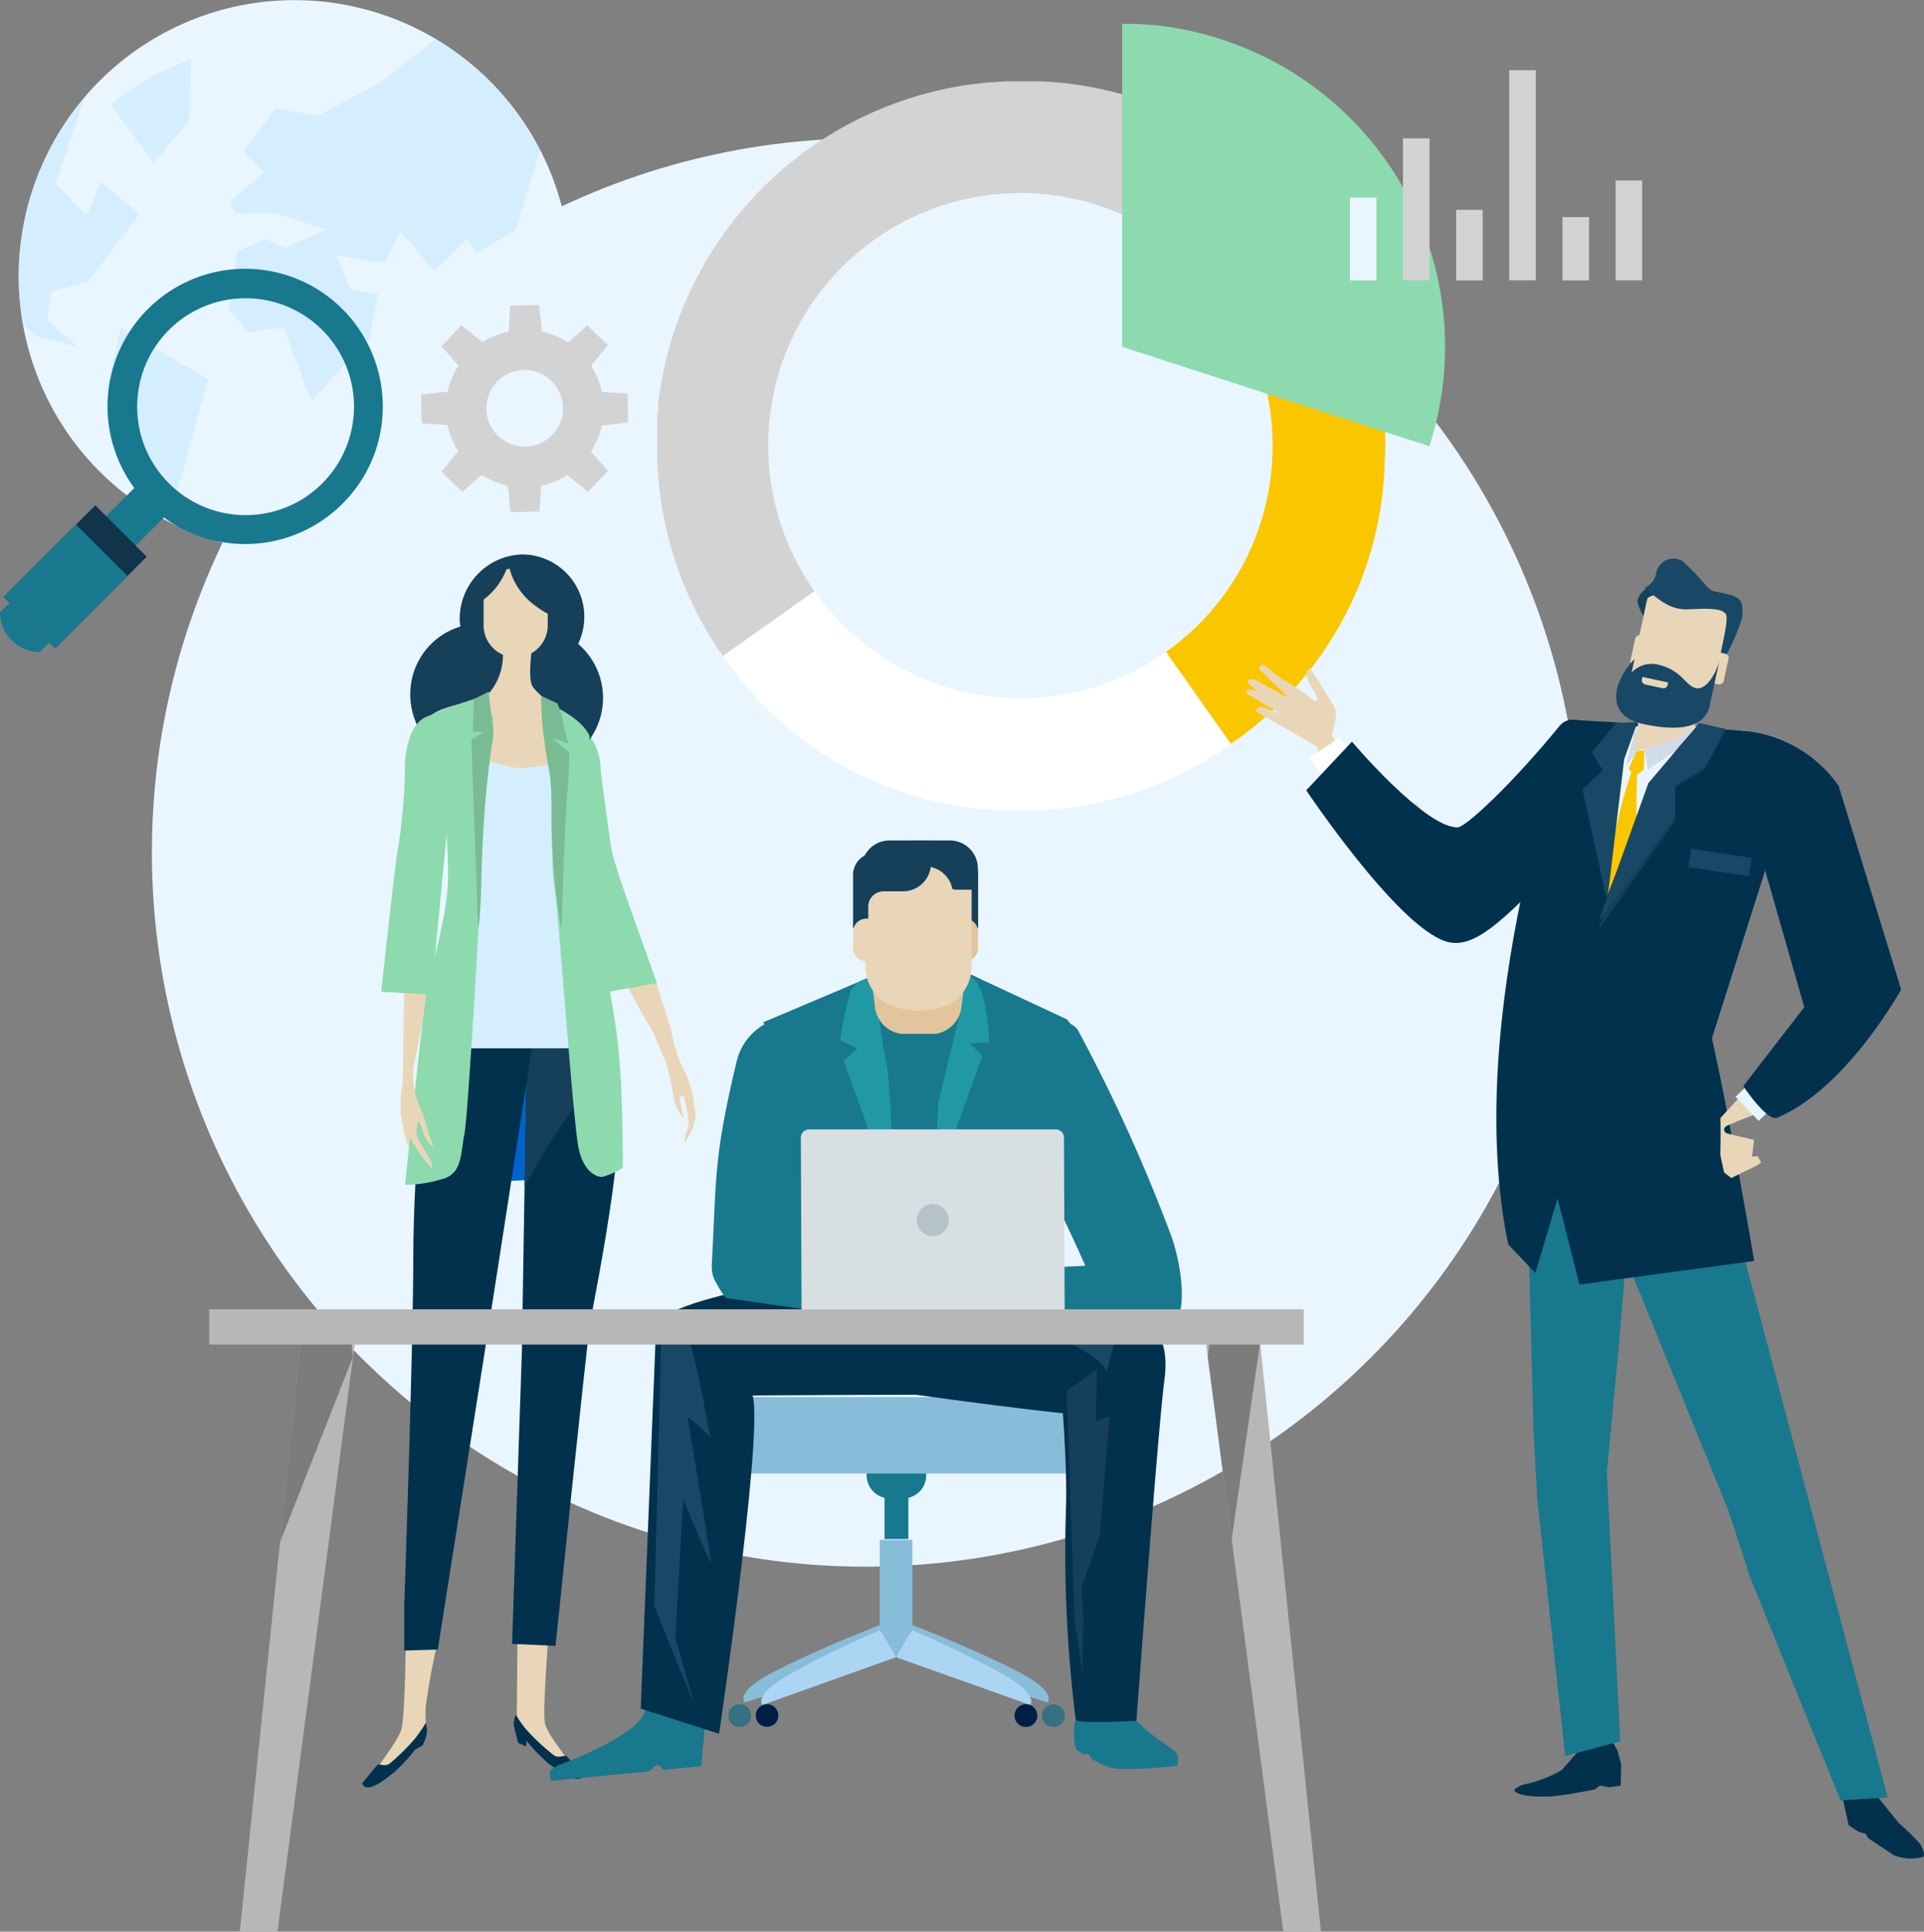 <svg xmlns="http://www.w3.org/2000/svg" viewBox="0 0 212.93 213.74"><rect x="0" y="0" width="212.93" height="213.74" fill="#808080" stroke="none"/><defs><style>.cls-1{fill:#e9f6ff;}.cls-2{fill:#d4edff;}.cls-3{fill:#fac600;}.cls-4{fill:#d3d3d3;}.cls-5{fill:#fff;}.cls-6{fill:#8ddaaf;}.cls-7{fill:#0063cb;}.cls-8{fill:#e9d6b8;}.cls-9{fill:#163f59;}.cls-10{fill:#02314e;}.cls-11{fill:#79bc94;}.cls-12{fill:#18788e;}.cls-13{fill:#e7f5fe;}.cls-14{fill:#d1dbea;}.cls-15{fill:#194866;}.cls-16{fill:#88bdda;}.cls-17{fill:#acd5f4;}.cls-18{fill:#001f46;}.cls-19{fill:#367082;}.cls-20{fill:#2199a5;}.cls-21{fill:#e2c59c;}.cls-22{fill:#b6c2c9;}.cls-23{fill:#879ba6;}.cls-24{fill:#d7dfe2;}.cls-25{fill:#b7b7b7;}.cls-26{fill:#7c7c7c;}.cls-27{fill:#12344a;}</style></defs><g id="Layer_2" data-name="Layer 2"><g id="Layer_1-2" data-name="Layer 1"><path class="cls-1" d="M27,.53A30.55,30.55,0,1,0,62.64,24.9,30.59,30.59,0,0,0,27,.53Z"/><path class="cls-2" d="M59.77,16.67,58.14,21.8l-2.67,9.65-3.82-5L48.06,30,44.34,25.6,42.55,29,41.31,29l-4.09-.76L38.71,32l3.14.6L39.14,46.11l-2,1.86-2.93-4.25-2.83-7.53-3.86.56-2.2-2.57,1-6.36,3.06-1.35,2.24.93,4.49-2-5.72-1.87L26,23.57,25.5,22.3l3.72-3.2-2.29-2.4,3.51-4.65,4.82.74L42.32,9s2.77-2.22,5.87-4.67A30.57,30.57,0,0,1,59.77,16.67Z"/><path class="cls-2" d="M9.38,10.8,8.23,14.07l-1.94,6a.46.46,0,0,0,.1.46L9.1,23.44a.5.5,0,0,0,.43.14.47.47,0,0,0,.35-.29l1.21-3.22,4.35,3.63L9.75,31.13,5.94,32.22a.47.47,0,0,0-.34.39l-.38,2.53a.46.46,0,0,0,.15.42l3.22,2.81L4.05,37.24,2.58,36A30.49,30.49,0,0,1,9.38,10.8Z"/><path class="cls-2" d="M15.46,47.64,11.83,43l1.58-6.76L23,42l-4.19,15.4-2-2.93-1.2-6.67A.37.37,0,0,0,15.46,47.64Z"/><path class="cls-2" d="M17,18,12.27,11.6a28,28,0,0,1,8.85-5l-.22,6.79Z"/><circle class="cls-1" cx="95.84" cy="94.33" r="79.03"/><path class="cls-3" d="M138.21,80.85a38.87,38.87,0,0,0,15-28.77c0-.72.07-1.44.09-2.17h0a38.66,38.66,0,0,0-1.8-12.5c0-.11-.08-.22-.11-.33,0,.11.07.21.1.32l-11.89,3.69a27.75,27.75,0,0,1,1.24,8.64h0a27.87,27.87,0,0,1-11.83,22.42l7.18,10.18C136.91,81.85,137.57,81.36,138.21,80.85Z"/><path class="cls-4" d="M90.14,65.42a27.93,27.93,0,1,1,49.5-24.34l11.89-3.69c0-.11-.07-.21-.1-.32-.16-.5-.33-1-.5-1.49-.05-.14-.11-.27-.16-.42A39.63,39.63,0,0,0,115.18,9L114,9l-.51,0h-.09c-.54,0-1.08,0-1.62,0h-.48l-1.26.08-.87.06-.7.08c-.48.06-1,.11-1.45.18H107a40.35,40.35,0,0,0-9.85,2.79c-.38.16-.76.32-1.14.5h0A40.38,40.38,0,0,0,72.86,44.54l0,.24c0,.47-.1.95-.13,1.43,0,.25,0,.49,0,.74s0,.65,0,1,0,.56,0,.84A40.18,40.18,0,0,0,80,72.6Z"/><path class="cls-5" d="M136.23,82.33l-7.18-10.18a27.77,27.77,0,0,1-16.49,5.1h0A27.85,27.85,0,0,1,90.14,65.42L80,72.6h0c.46.64.93,1.27,1.41,1.88a38.75,38.75,0,0,0,26.86,15l.22,0c.55.06,1.11.12,1.67.15h.09l.5,0c.56,0,1.11.07,1.68.07a40.11,40.11,0,0,0,23.43-7.08C136.64,82.07,136.91,81.85,136.23,82.33Z"/><path class="cls-6" d="M124.19,38.38l34,11a35.75,35.75,0,0,0-22.95-45,34,34,0,0,0-11.05-1.75Z"/><path class="cls-7" d="M65.64,112.62,49.1,113l-3.68,17.68s18.67.57,22.2-1.56S65.64,112.62,65.64,112.62Z"/><path class="cls-8" d="M67.26,97.7c3.22,2.71,7,16.31,7,16.31s1.73,9.07-7.91-11.09C64,97.92,66.47,97,67.26,97.7Z"/><path class="cls-8" d="M75.73,126.55l.91-1.57.37-1.44-.33-2.39a16.57,16.57,0,0,0-1.25-3.34c-.59-.84-1.31-4.59-1.55-5s-2.77-1.41-2.77-1.41S73,116,73.66,117.46a35,35,0,0,1,1,4.55,6.91,6.91,0,0,0,1,1.76s-.3-1.68-.43-2.12.42-.34.42-.34a14.07,14.07,0,0,1,.57,2.92,3.62,3.62,0,0,1-.38,1.22Z"/><path class="cls-6" d="M62.7,89.27,67,108.64l.14,1.14,5.57-1c-4-11.15-4.81-13.36-5.14-15.46-.12-.77-1-7.06-1.1-8.21a6.39,6.39,0,0,0-4-5.86C59,77.69,62.7,89.27,62.7,89.27Z"/><path class="cls-9" d="M51,77.06a7.87,7.87,0,1,0,7.87-7.7A7.79,7.79,0,0,0,51,77.06Z"/><path class="cls-8" d="M57.27,180.81l-.08,9.42s3.36,4.1,4.59,4.76,1.06.08,1-.25-2.13-2.7-2.46-4,.41-9.34.33-9.75S57.27,180.81,57.27,180.81Z"/><path class="cls-8" d="M48.42,181.79a68.67,68.67,0,0,0-1.31,7.13c-.09,1.8.24,2.38-.25,3S42.92,197,42.11,197a.8.8,0,0,1-.82-.82s2.7-3.44,3.11-4.75.49-8.61.49-9.34S48.42,181.79,48.42,181.79Z"/><path class="cls-8" d="M47.22,98.75s1.32.17.62,7.25a145.69,145.69,0,0,1-3.3,17.32l.21-16.47S45.11,100.56,47.22,98.75Z"/><path class="cls-10" d="M58.31,115.56l-.55,33.88L56.67,181.9l4.81.22s3.39-32.79,3.82-35.63,5.36-25.69,2.52-31.37S58.31,115.56,58.31,115.56Z"/><path class="cls-9" d="M67.82,115.12q.12.27.24.57c-3.09,4.79-6,8.83-6.65,9.87-.38.59-1.65,2.74-3.36,5.66l.26-15.66S65,109.44,67.82,115.12Z"/><path class="cls-10" d="M47.16,114.79s-1.42,14.43-1.42,24.27-1,38.58-1,38.58v5l3.71-.11,5.79-36.72,4.81-31Z"/><path class="cls-9" d="M45.41,76.7A7.87,7.87,0,1,0,53.28,69,7.79,7.79,0,0,0,45.41,76.7Z"/><path class="cls-9" d="M50.88,68.7a6.9,6.9,0,1,0,6.88-7.35A7.13,7.13,0,0,0,50.88,68.7Z"/><path class="cls-8" d="M59,70.86s-.65,3.93-.11,5,4.27,3.6,4.81,4.37-1.09,6.66-6.45,5.79-10.16-4.26-10.16-5.14.11-1.75,1.86-2.4,4.59-1.1,5.35-2a6.47,6.47,0,0,0,1.21-5.35C54.92,68.89,59,70.86,59,70.86Z"/><path class="cls-6" d="M49.73,89.16l-1.89,19.76v1.15l-5.65-.33s1.64-15.25,1.88-16a62.92,62.92,0,0,0,.74-8.27c-.08-1.15.16-6.89,3.93-6.32S49.73,89.16,49.73,89.16Z"/><path class="cls-8" d="M56.05,63l.34-.08a7.47,7.47,0,0,0,3,4.21,11.09,11.09,0,0,0,1.23.79v1.27a3.55,3.55,0,0,1-7.1,0V66.35A7.62,7.62,0,0,0,56.05,63Z"/><path class="cls-2" d="M48.66,116H66.29L63.74,101l.58-17.52A24.73,24.73,0,0,1,58.17,85c-1.88.12-5.9-1.44-5.9-1.44Z"/><path class="cls-8" d="M44.4,123.54a19.3,19.3,0,0,0,.69,3.09c.19.33,1.36,1.73,1.36,1.73a3.45,3.45,0,0,0-.51-1.56A29.07,29.07,0,0,1,44.4,123.54Z"/><path class="cls-6" d="M65.25,81.46S64.7,92.28,65,96.21s2.38,11.11,3.35,19c.63,5.16.58,14,.58,14a8.52,8.52,0,0,1-2.19,1c-.76.11-2.22-.62-2.73-3.28-.63-3.27-2.23-26.52-2.62-28.56-.54-2.9-.15-11.27-.21-12.45,0-.84-.59-4.31-.38-5.18a12.21,12.21,0,0,0,.05-2.81S64.37,79.38,65.25,81.46Z"/><path class="cls-6" d="M53,77.17s.57,1.26,1.23,1.58.32,3.94,0,4.43-.9,11.56-1,14.18-1.43,26.29-1.84,28.17-.17,4.1-2.14,4.84a14.63,14.63,0,0,1-4.42.74s2-19.81,2.5-22,2-7.54,2.21-10.9-.32-8.44-.49-11.15a37.45,37.45,0,0,0-1.8-7.54C47.11,79,52.35,77.41,53,77.17Z"/><path class="cls-10" d="M57.11,189.74a2.05,2.05,0,0,0-.24,1.18c.08.49.48,1.93.48,1.93l.9.41v-.65a20.76,20.76,0,0,0,2.46,2.54c.82.57,2.54,2,3.53,1.64a.59.59,0,0,0,.32-.41s-1.55-1.72-1.8-2-.82.25-1.47-.16a24.29,24.29,0,0,1-3-2.79A10.16,10.16,0,0,1,57.11,189.74Z"/><path class="cls-10" d="M47.13,190.63a3.36,3.36,0,0,1,.1,1.22,5.92,5.92,0,0,1-.45,1.28l-.82.46a21.41,21.41,0,0,1-2.3,2.49c-.76.57-2.36,2-3.28,1.64a.6.6,0,0,1-.3-.41l1.67-2c.23-.24.77.25,1.37-.16a23.21,23.21,0,0,0,2.82-2.79A16.69,16.69,0,0,0,47.13,190.63Z"/><path class="cls-8" d="M45.79,117.78c-.39,3.36,1,5,1.3,6.35a24.36,24.36,0,0,0,.89,2.79c-1.22-.89-1.14-2-1.5-2.57s-.16-.42-.38.77c-.13.67.83,2,1.33,2.91a2.86,2.86,0,0,1,.43,1.28,14,14,0,0,1-1.76-2.2,17.4,17.4,0,0,1-1.73-3.61,14.85,14.85,0,0,1,.39-4.58C45.19,117.14,46.06,115.36,45.79,117.78Z"/><path class="cls-11" d="M59.89,77a33.68,33.68,0,0,0,.38,5.18c.37,3.15.85,3.12.75,8.49A79.45,79.45,0,0,0,62.15,103s.33-12.19.66-15.56C63,85.56,63,83.3,63,83.3l-1.88-1.61,1.79.57A17,17,0,0,1,62.34,80a9.83,9.83,0,0,0-.66-2.17Z"/><path class="cls-11" d="M54.08,76.54l-1.64.82-.09,3.58,1.13.09-1.32.85.75,20.93s.29-.75.38-6.32a117.15,117.15,0,0,1,1.32-15.27Z"/><path class="cls-10" d="M203.71,196l.28,3.26.6,2.71,1.1.72.82.25.24.46,2.85,1.89a5,5,0,0,0,3.17.19c.45-.11-.18-1.33-.33-1.51a23,23,0,0,0-2.28-2.22L207.94,199l-2.51-3.43Z"/><path class="cls-10" d="M178.32,192.46l.71,1.31.39,1.47-.06,2.35-1.26.18-1-.2-.62.44s-3.59.72-4.94.77c-2.24.08-3.47-.15-3.91-.58-.24-.24.8-.72,1.14-.77a13.27,13.27,0,0,0,4.08-1.58l1.63-1.86.31-1.31Z"/><polygon class="cls-12" points="188.33 121.41 208.91 198.89 203.69 199.22 193.7 174.57 191.28 167.14 179.41 137.98 177.12 121.94 188.33 121.41"/><polygon class="cls-12" points="179.31 192.69 177.83 162.91 179.13 149.26 180.7 130.53 178.32 117.99 170.14 119.3 169.22 139.5 169.73 158.66 170.13 165.87 173.22 194.3 179.31 192.69"/><path class="cls-8" d="M156.88,89s-4.71-1.18-10.17-8.48c-1.84-2.46-1,.15-.85,3.12s5.28,8,11.21,10S156.88,89,156.88,89Z"/><path class="cls-8" d="M147.08,82.34s1.11-3.12.67-3.94-2.24-3.68-2.24-3.68L145,74s-1,.2.2,2.12.15,1.34.15,1.34l-1.73-1.28-2.24-1.38-.92-.76s-.49-.46-.69-.47c-.6,0-.39.49-.39.49l3.34,3.24-3.84-2.09s-.54-.17-.72.07,0,.34,0,.34L142,79.11l-2.1-.83s-.52-.16-.71.07l-.27.32,7.65,4.42Z"/><rect class="cls-5" x="145.48" y="82.41" width="4.07" height="3.28" transform="translate(-21.9 95.13) rotate(-33.41)"/><path class="cls-8" d="M142.12,77.94l-2.79-1.3a2.27,2.27,0,0,0-1-.35.42.42,0,0,0-.43.42l4,2.4Z"/><path class="cls-10" d="M180.91,84.42s.38,2.51-9.21,12c-5.36,5.33-8.58,8.79-11.75,7.73-5.43-1.8-15.39-16.7-15.39-16.7l5.06-5.38s8.06,9.54,11.7,9.48c.86,0,6-4.75,11.28-11.23C174.82,77.63,180.33,83.7,180.91,84.42Z"/><path class="cls-10" d="M166.92,137.71l3,3.15,2.46-8.26,2.42,9.54,19.34-2.61s-2.87-16.83-4.7-24.64l6.21-19.58S201,81.5,192.35,80.84s-18.57-1.2-18.57-1.2S161.67,112.44,166.92,137.71Z"/><polygon class="cls-1" points="179.41 80.41 177.99 98.8 187.54 84.15 187.7 80.35 179.41 80.41"/><polyline class="cls-8" points="191.6 130.35 194.54 128.92 194.89 128.59 194.53 127.93 193.9 127.98 194.12 126.13 191.16 125.43 189.68 124.63 190.81 129.74"/><path class="cls-8" d="M200.73,112.45l-11,12s.28,1.85,1.16.92c.1-.1-.38-.5.27-.81,2.61-1.24,8.66-3,11-5a36.63,36.63,0,0,0,5.28-5.81Z"/><rect class="cls-13" x="192.79" y="119.44" width="4.07" height="3.69" transform="translate(-29.68 168.91) rotate(-43.88)"/><path class="cls-3" d="M181.33,83.37s-6.07,13.83-2.32,28c.3,1.11,1.73,1.77,1.73,1.77l1.67-1.83S180.44,95,181.33,83.37Z"/><polygon class="cls-14" points="182 82.79 182.37 85.17 187.68 81.53 187.72 80.35 182 82.79"/><polygon class="cls-14" points="181.09 80.23 179.87 84.87 181.08 83.28 181.09 80.23"/><path class="cls-10" d="M194.93,94.85l4.75,16.6-6.75,8.73s2.66,4,3.77,3.49c7.65-3.2,13.7-14.18,13.7-14.18l-6.92-22.55a14.5,14.5,0,0,0-9.86-6C188.56,80.13,194.6,93.48,194.93,94.85Z"/><path class="cls-8" d="M188.52,77.36a18.15,18.15,0,0,1-1,3c-.63,1.22-5.6,2.58-6.36,2.72s.4-3.78.45-4.68c0-.69.46-.45,0-1.47Z"/><polygon class="cls-15" points="181.22 79.9 179.75 84.01 177.86 99.76 175.14 87.38 177.38 85.23 176.17 83.24 178.84 79.99 181.22 79.9"/><path class="cls-10" d="M172.49,123.24l-.23,8.68,1.7-7.83,16,10.31s1.32-11.7-.51-19.51l6.21-19.58S201,81.5,192.35,80.84l-3.69-.27c-1.75-.12-5,4.89-5.79,6.33s-6.29,15.5-6.29,15.5Z"/><polygon class="cls-9" points="188.07 80.24 190.93 80.88 188.63 85.16 185.35 87.11 185.37 90.83 176.85 102.99 182.42 86.95 188.07 80.24"/><polygon class="cls-15" points="188.07 80.01 190.93 80.65 188.64 84.95 185.37 86.81 185.4 90.36 176.91 101.97 182.43 86.65 188.07 80.01"/><polygon class="cls-3" points="181.12 83.12 182 83.02 181.91 85.18 180.85 85.93 180.25 85.02 181.12 83.12"/><path class="cls-8" d="M180.3,75.5a1.41,1.41,0,0,0,1.08,1.69l6.24,1.36a1.42,1.42,0,0,0,1.69-1.09l2-9.23a1.43,1.43,0,0,0-1.09-1.69L184,65.19a1.41,1.41,0,0,0-1.69,1.08Z"/><path class="cls-9" d="M181.89,68.17a5.22,5.22,0,0,1-.68-1.66A2.13,2.13,0,0,1,182.47,65c.78-.25,1.2.62,1.2.62s-1.24.38-1.35.6S181.89,68.17,181.89,68.17Z"/><path class="cls-15" d="M191.05,72.52s1.71-3.34,1.77-4.42.09-1.82-1.15-2.22c-1.87-.58-2-.18-2.78-1a28.52,28.52,0,0,0-2.69-2.79,1.94,1.94,0,0,0-2.91,1.33A2.07,2.07,0,0,1,182.06,65c0,.17.36.4.89.83,1.55,1.25,2.55,1.65,4,1.59s4-.27,4.12.77-.69,4-.63,4.28S190.78,72.65,191.05,72.52Z"/><rect class="cls-8" x="188.15" y="72.72" width="3.47" height="2.32" rx="0.47" transform="translate(77.47 243.81) rotate(-77.77)"/><rect class="cls-8" x="180.12" y="70.97" width="3.47" height="2.32" rx="0.47" transform="translate(72.6 234.42) rotate(-77.69)"/><path class="cls-15" d="M190.27,73.2l-1.05,4.85c-.24,1.1-1.2,3.41-7.39,2.06-3.67-.8-3-3.46-2.75-4.35a8.05,8.05,0,0,1,1.81-2.83s-.32,1.5-.32,1.5a3,3,0,0,1,2.82-.91c2.81.61,3.09,2.39,4.34,2.63C188.69,76.34,189.74,74.94,190.27,73.2Z"/><path class="cls-8" d="M184,76.15l-1.93-.41a.49.49,0,0,1-.36-.57l.06-.27,2.85.62-.06.27A.47.47,0,0,1,184,76.15Z"/><rect class="cls-15" x="188.4" y="91.75" width="2.05" height="6.75" transform="matrix(0.15, -0.99, 0.99, 0.15, 67.77, 268.7)"/><path class="cls-16" d="M100.7,179.71l-2.06,3.14,17.27,5.53s1.16-1.1-3.08-3.32C107.9,182.48,100.7,179.71,100.7,179.71Z"/><path class="cls-16" d="M97.63,179.71l2.06,3.14-17.27,5.53s-1.15-1.1,3.08-3.32C90.44,182.48,97.63,179.71,97.63,179.71Z"/><rect class="cls-16" x="97.36" y="170.39" width="3.61" height="12.85"/><path class="cls-17" d="M100.93,180.38l-1.76,3L114,188.65s1-1.06-2.63-3.17C107.09,183,100.93,180.38,100.93,180.38Z"/><path class="cls-17" d="M97.4,180.38l1.76,3-14.78,5.28s-1-1.06,2.64-3.17C91.24,183,97.4,180.38,97.4,180.38Z"/><path class="cls-18" d="M112.28,189.84a1.26,1.26,0,1,0,1.26-1.26A1.25,1.25,0,0,0,112.28,189.84Z"/><path class="cls-18" d="M83.64,189.84a1.25,1.25,0,1,0,1.25-1.26A1.25,1.25,0,0,0,83.64,189.84Z"/><path class="cls-19" d="M115.32,189.84a1.26,1.26,0,1,0,1.25-1.26A1.25,1.25,0,0,0,115.32,189.84Z"/><path class="cls-19" d="M80.6,189.84a1.26,1.26,0,1,0,1.26-1.26A1.25,1.25,0,0,0,80.6,189.84Z"/><rect class="cls-12" x="97.89" y="165.68" width="2.64" height="4.62"/><path class="cls-12" d="M95.91,163.24a2.58,2.58,0,0,0,2.58,2.57h1.45a2.57,2.57,0,0,0,2.57-2.57h0a2.58,2.58,0,0,0-2.57-2.58H98.49a2.59,2.59,0,0,0-2.58,2.58Z"/><path class="cls-16" d="M79.59,160.88c-.06-.3-.1-2.2-.1-2.53,0-2.08,1.35-3.76,3-3.76h33.44c1.66,0,3,1.68,3,3.76,0,.33,0,2.23-.1,2.53Z"/><path class="cls-16" d="M119.24,161.9c0,.64-.37,1.15-.83,1.15H80c-.46,0-.83-.51-.83-1.15h0c0-.63.37-1.15.83-1.15h38.39c.46,0,.83.52.83,1.15Z"/><path class="cls-10" d="M106.35,154.33s-20.74,0-28.75.16c-5.54.09-6-7.81-3.86-9,6.63-3.61,27.33-5.47,27.33-5.47L115.16,153S114.37,152.93,106.35,154.33Z"/><path class="cls-12" d="M130.19,194c.32.38.09,1.4.09,1.4s-5.59.62-7.38.2a9.19,9.19,0,0,1-2-.94c-.13-.07-.35-.5-.47-.57s-.34.09-.54,0a6.86,6.86,0,0,1-.85-.59c-.49-2.56.16-3.59.16-3.59s4.76-1.58,5.65-.48C127,192,129.49,193.15,130.19,194Z"/><path class="cls-12" d="M78,191.21l-.39,4.22-4.22.41s-.3-.56-.65-.53-.63.66-1,.7l-2.27.22-8.48.83s-.27-.85-.07-1.18a4.48,4.48,0,0,1,1.24-.68c2.13-.82,8.18-3.35,9.06-5.54C72.25,187,78,191.21,78,191.21Z"/><path class="cls-10" d="M116.8,146.69s1.37,13,1.18,19.93a149.34,149.34,0,0,0,1.07,23.66c.08.52,6.72.13,6.72.13s2.38-32.33,3.09-37.65S127.51,143.59,116.8,146.69Z"/><path class="cls-10" d="M75,149.83s2.14,3.38,8,4.18c2.13.29-3.42,37.84-3.42,37.84l-8.67-2.78,1.67-41.52Z"/><path class="cls-10" d="M99,154s11.34,1.62,18.91,2.41c2.78.29,5.18-7.47,5.5-7.81a5.74,5.74,0,0,1,4-1.93c-1.64-1.77-10.14-3.42-19-5.5s-10.23-.77-10.23-.77Z"/><polygon class="cls-9" points="118.05 153.92 118.92 179.29 119.79 185.17 119.89 179.29 119.7 175.62 121.72 169.93 122.78 156.71 121.24 157.29 121.43 151.5 118.05 153.92"/><path class="cls-15" d="M75.32,146.68l-2.13.58-.77,30.48,4.44,10.91-2.12-7.43.86-15.34s3.09,7.43,3.09,7-2.6-16.11-2.6-16.11a32.05,32.05,0,0,1,2.6,2.32C78.4,159,77,148.13,75.32,146.68Z"/><path class="cls-15" d="M108.31,141.18c8.87,2.08,17.37,3.73,19,5.5a5.74,5.74,0,0,0-4,1.93c-.09.09-.6,2.58-1,3.47,1.44-2.6-19.41-10-23.92-11.86C99.32,140,101.78,139.65,108.31,141.18Z"/><path class="cls-12" d="M110.3,111s8.09,1.33,9,3a183.74,183.74,0,0,1,10.41,23c.79,2.29,2.87,10.82-2.32,11.45a26.23,26.23,0,0,1-4.49-.76l-2.54-.87,1.06-2,.06-1.61s-3.24-7.81-7.22-15.2S110.3,111,110.3,111Z"/><path class="cls-12" d="M89.18,112s-6.36.12-7.66,5.47C79,128.06,79.3,130,78.77,140.05c0,1,.06,3.62,6,3.75,2.41,0,2.31-4.47,2.31-4.47a112.11,112.11,0,0,0,3.2-11.83C92,120.05,89.18,112,89.18,112Z"/><path class="cls-12" d="M84.45,113.13l11.8-5,10.36-.69,11.28,5.27s1.81.28,1.13,9.18c-.7,9.28-2.92,20.87-2.92,20.87l-29.27.94s.77-16.91-.62-24.45C85.73,116.64,85.73,114.65,84.45,113.13Z"/><path class="cls-8" d="M84.38,137.8l14.28,5.84s-10.12,1.44-16.46.15C77.92,142.92,84.19,137.62,84.38,137.8Z"/><path class="cls-8" d="M122.82,140.73l-14.79.78s14.25,6.54,14.72,5.41C125.42,140.53,122.82,140.73,122.82,140.73Z"/><path class="cls-8" d="M114.68,140.28c-.86-.42-.78-.42-.78-.42A3.56,3.56,0,0,1,112,141c-.57.09-2.4.11-2.4.11l-2.73.07-1.26-.07a2.35,2.35,0,0,0-.91,0c-.55.36-.08.64-.08.64l4.89.69-4.7.59s-.59.17-.61.49.17.29.17.29l5.45.58-2.39.57s-.57.18-.62.5a2.69,2.69,0,0,1-.07.42l5-.49S115.55,140.69,114.68,140.28Z"/><path class="cls-8" d="M109.27,143.3l-3.28.6a2.77,2.77,0,0,0-1.09.29.43.43,0,0,0-.15.61l5-.42Z"/><path class="cls-12" d="M124.43,148s4.77,2.64,4.52-6.92c0-1.59-6.26-1.13-6.26-1.13l-7.31.38-2.27,5.53Z"/><path class="cls-12" d="M122.18,143.92l-7.88-1,1.08-2.62,7.31-.38s.73-.25,3.75.88C131,143.67,122.18,143.92,122.18,143.92Z"/><path class="cls-12" d="M80.31,143.63s-1.42-1.95-1.33-2.55c.57-3.57,4.73-4.24,4.73-4.24l10.93,2.94-2.52,5.53Z"/><path class="cls-12" d="M108,110s-11.94-3.65-12.19.12,1.88,19.86,3,22.38,5-2,6.92-10.19A104.61,104.61,0,0,0,108,110Z"/><path class="cls-20" d="M106.41,111.4l-2.6,10.78-.25,9,5.15-14.33-1.38-1.38,2.14-.13s-.13-5.15-1.51-6.79-3.86-1.47-2.64-.37A4.24,4.24,0,0,1,106.41,111.4Z"/><path class="cls-20" d="M96.65,108.23a2.58,2.58,0,0,0-2.52,1.5A34.24,34.24,0,0,0,93,115.14l1.89.88-1.51,1.38L99,133s-.38-12.57-.88-15.09S96.65,108.23,96.65,108.23Z"/><path class="cls-21" d="M96.83,111.4a3.4,3.4,0,0,0,2.86,3h3.86a3.4,3.4,0,0,0,2.86-3q.47-3.91,1-7.83c.21-1.56-.72-4.7-2.78-5.63a7.35,7.35,0,0,0-5.92,0c-2.06.93-3,4.07-2.78,5.63Q96.36,107.49,96.83,111.4Z"/><path class="cls-9" d="M102.21,93a3.08,3.08,0,0,1,2.58,1.4h1.07a2.4,2.4,0,0,1,2.39,2.4v5.92h-1.68v-2.4a1.69,1.69,0,0,0-1.69-1.69h-.46a3.09,3.09,0,0,1-3.09-3.09V93Z"/><path class="cls-21" d="M105.2,104.9a1.46,1.46,0,0,0,1.46,1.47h.13a1.47,1.47,0,0,0,1.46-1.47v-1.78a1.47,1.47,0,0,0-1.46-1.47h-.13a1.47,1.47,0,0,0-1.34.87"/><path class="cls-9" d="M103.52,95.33V93H98.44a3.09,3.09,0,0,0-3.09,3.1v2.35h5.08A3.09,3.09,0,0,0,103.52,95.33Z"/><path class="cls-8" d="M95.78,107.15a4.86,4.86,0,0,0,2.5,4,8.93,8.93,0,0,0,6.74,0,4.84,4.84,0,0,0,2.51-4V96.67a2.6,2.6,0,0,0-2.75-2.3H98.53a2.6,2.6,0,0,0-2.75,2.3Z"/><path class="cls-9" d="M100.45,93a3.11,3.11,0,0,0-2.59,1.4H96.8a2.4,2.4,0,0,0-2.39,2.4v5.92h1.68v-2.4a1.69,1.69,0,0,1,1.69-1.69h2.15a3.1,3.1,0,0,0,3.1-3.09V93Z"/><path class="cls-8" d="M97.44,103.12A1.47,1.47,0,0,0,96,101.65h-.12a1.47,1.47,0,0,0-1.47,1.47v1.78a1.47,1.47,0,0,0,1.47,1.47H96a1.48,1.48,0,0,0,1.35-.88"/><path class="cls-9" d="M103,95.94a3.08,3.08,0,0,1-.06-.61V93h2.19a3.09,3.09,0,0,1,3.09,3.1v2.35h-2.19a2.59,2.59,0,0,1-.63-.07A3.08,3.08,0,0,0,103,95.94Z"/><path class="cls-22" d="M88.69,145.88s0,0,0,0v-.93h29.16v.93s0,0,0,0l-.1.17a2.54,2.54,0,0,1-2.41,1H91.2a2.55,2.55,0,0,1-2.41-1Z"/><rect class="cls-23" x="93.61" y="145.13" width="19.31" height="0.66"/><path class="cls-24" d="M88.71,145l-.08-19.12a.91.91,0,0,1,.91-.91h27.29a.92.92,0,0,1,.92.91l.08,19.12Z"/><path class="cls-22" d="M101.46,135a1.77,1.77,0,1,0,1.76-1.76A1.76,1.76,0,0,0,101.46,135Z"/><polygon class="cls-25" points="142.02 213.74 146.19 213.74 139.3 147.04 133.25 147.04 142.02 213.74"/><polygon class="cls-26" points="133.66 150.12 136.31 170.32 139.46 148.55 139.3 147.04 134.01 147.04 133.66 150.12"/><polygon class="cls-25" points="30.71 213.74 26.54 213.74 33.42 147.04 39.48 147.04 30.71 213.74"/><polygon class="cls-26" points="39.07 150.12 30.97 170.7 33.27 148.55 33.42 147.04 38.71 147.04 39.07 150.12"/><rect class="cls-25" x="23.16" y="144.88" width="121.12" height="3.9"/><path class="cls-4" d="M69.53,46.75l-.07-3.21-2.85-.17a8.78,8.78,0,0,0-1.19-2.89l1.86-2.29L65,36l-2.14,1.89a8.84,8.84,0,0,0-2.88-1.2l-.31-2.93-3.21.06-.17,2.86a8.76,8.76,0,0,0-2.89,1.18L51.07,36l-2.22,2.31,1.89,2.15a8.63,8.63,0,0,0-1.2,2.88l-2.93.31.06,3.2,2.86.18a8.76,8.76,0,0,0,1.18,2.89l-1.85,2.29,2.31,2.22,2.15-1.89a8.75,8.75,0,0,0,2.88,1.2l.3,2.93,3.21-.07.18-2.85a8.87,8.87,0,0,0,2.89-1.19l2.29,1.86,2.22-2.32-1.9-2.14a8.65,8.65,0,0,0,1.21-2.88ZM58.16,49.42A4.24,4.24,0,1,1,62.3,45.1,4.23,4.23,0,0,1,58.16,49.42Z"/><rect class="cls-12" x="9.91" y="55.38" width="9.07" height="4.62" transform="translate(-36.58 27.13) rotate(-45.02)"/><path class="cls-12" d="M42.36,45A15.23,15.23,0,1,0,37.9,55.74,15.1,15.1,0,0,0,42.36,45ZM27.18,57a12,12,0,1,1,8.49-3.52A11.94,11.94,0,0,1,27.18,57Z"/><rect class="cls-27" x="1.15" y="59.8" width="14.34" height="8.05" transform="translate(-42.69 24.58) rotate(-45)"/><rect class="cls-12" x="1.59" y="60.87" width="11.32" height="8.05" transform="translate(-43.76 24.13) rotate(-45)"/><line class="cls-12" x1="7.73" y1="66.44" x2="12" y2="62.17"/><path class="cls-12" d="M4.39,72.14A4.39,4.39,0,0,1,0,67.75l1.05-1,4.4,4.39Z"/><rect class="cls-6" x="131.74" y="28" width="2.94" height="3.02"/><rect class="cls-6" x="137.62" y="24.26" width="2.94" height="6.76"/><rect class="cls-6" x="143.5" y="18.59" width="2.94" height="12.44"/><rect class="cls-1" x="149.39" y="21.86" width="2.94" height="9.17"/><rect class="cls-4" x="155.27" y="15.31" width="2.94" height="15.71"/><rect class="cls-4" x="161.15" y="23.22" width="2.94" height="7.81"/><rect class="cls-4" x="167.03" y="7.77" width="2.94" height="23.25"/><rect class="cls-4" x="172.92" y="24.02" width="2.94" height="7.01"/><rect class="cls-4" x="178.8" y="19.97" width="2.94" height="11.05"/></g></g></svg>